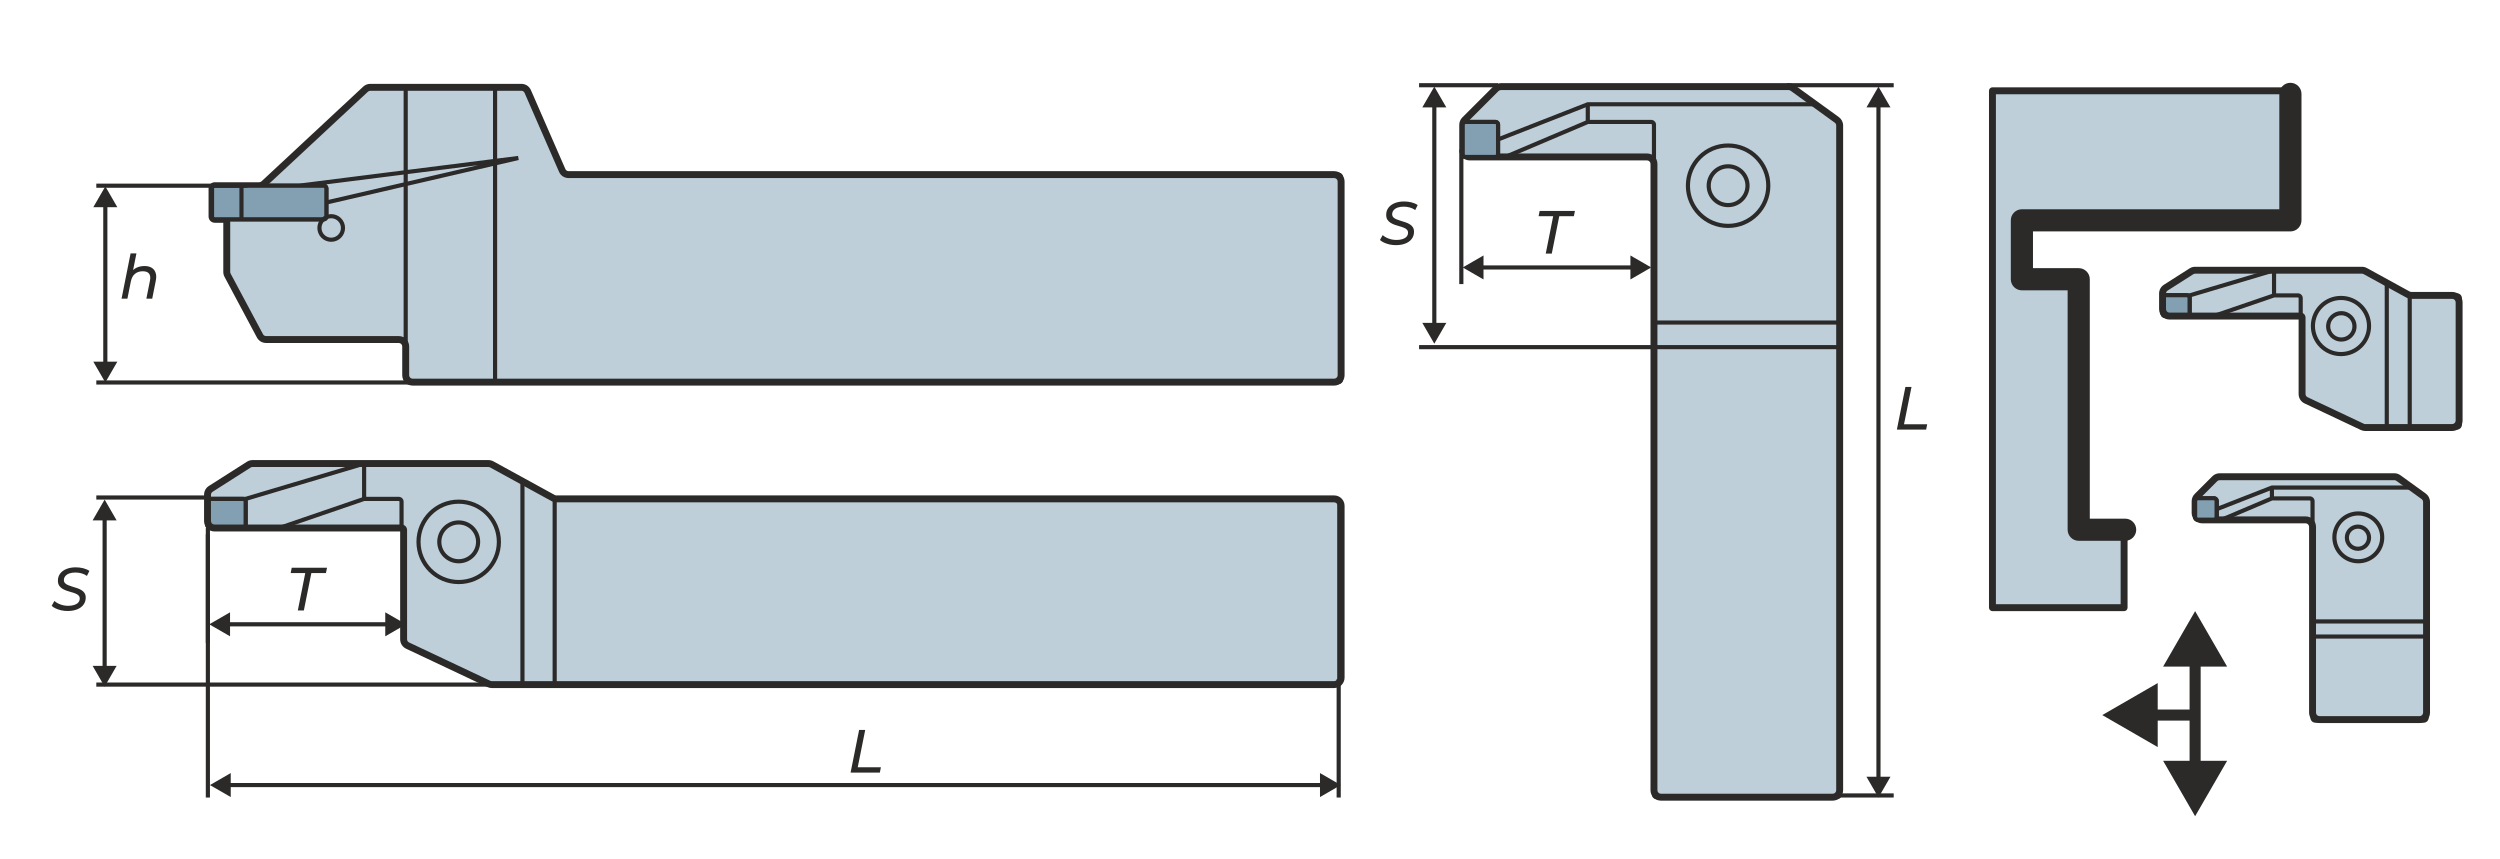 <svg width="3608" height="1240" viewBox="0 0 3608 1240" fill="none" xmlns="http://www.w3.org/2000/svg">
<path d="M1935.5 256V547.5C1935.5 549.709 1933.71 551.5 1931.5 551.5H714.5H589.5C587.291 551.5 585.5 549.709 585.5 547.5V490H380.398C378.922 490 377.566 489.187 376.87 487.885L327.722 395.883C327.412 395.303 327.25 394.656 327.25 393.999V316.5H310C307.791 316.5 306 314.709 306 312.5V272C306 269.791 307.791 268 310 268H348.5H378L529.348 127.073C530.088 126.383 531.062 126 532.074 126H585.5H714.5H756.382C757.972 126 759.411 126.942 760.048 128.4L812.952 249.6C813.589 251.058 815.028 252 816.618 252H1931.5C1933.71 252 1935.5 253.791 1935.5 256Z" fill="#BECFDA"/>
<path fill-rule="evenodd" clip-rule="evenodd" d="M532.074 129C531.821 129 531.578 129.096 531.392 129.268L385.624 265H431.311L582.5 245.892V129H532.074ZM588.5 129V245.134L711.5 229.589V129H588.5ZM717.5 129V228.831L747.624 225.024L748.678 230.922L717.5 238.154V548.5H1931.5C1932.05 548.5 1932.5 548.052 1932.5 547.5V256C1932.5 255.448 1932.05 255 1931.5 255H816.618C813.835 255 811.316 253.351 810.203 250.8L757.298 129.6C757.139 129.236 756.779 129 756.382 129H717.5ZM711.5 548.5V239.546L588.5 268.076V547.5C588.5 548.052 588.948 548.5 589.5 548.5H711.5ZM588.5 261.916L690.184 238.331L588.5 251.182V261.916ZM582.5 251.94V263.308L474 288.475V272C474 269.5 472.689 267.306 470.717 266.067L582.5 251.94ZM474 294.634L582.5 269.467V487H380.398C380.029 487 379.69 486.797 379.516 486.471L330.368 394.47C330.291 394.325 330.25 394.163 330.25 393.999V319.5H467C470.866 319.5 474 316.366 474 312.5V294.634ZM324.25 319.5H310C306.134 319.5 303 316.366 303 312.5V272C303 268.134 306.134 265 310 265H376.82L527.304 124.877C528.599 123.671 530.304 123 532.074 123H756.382C759.165 123 761.684 124.649 762.797 127.2L815.702 248.4C815.861 248.764 816.221 249 816.618 249H1931.5C1935.37 249 1938.5 252.134 1938.5 256V547.5C1938.5 551.366 1935.37 554.5 1931.5 554.5H589.5C585.634 554.5 582.5 551.366 582.5 547.5V493H380.398C377.815 493 375.441 491.577 374.224 489.298L325.076 397.297C324.534 396.282 324.25 395.149 324.25 393.999V319.5ZM310 271C309.448 271 309 271.448 309 272V312.5C309 313.052 309.448 313.5 310 313.5H345.5V271H310ZM351.5 271V313.5H467C467.552 313.5 468 313.052 468 312.5V272C468 271.448 467.552 271 467 271H351.5Z" fill="#2B2A29"/>
<path fill-rule="evenodd" clip-rule="evenodd" d="M534.435 131C533.17 131 531.953 131.479 531.028 132.341L384.287 268.978C381.511 271.563 377.858 273 374.065 273H311V311.5H323.25C328.221 311.5 332.25 315.529 332.25 320.5V392.496C332.25 393.318 332.453 394.127 332.84 394.852L379.585 482.356C380.455 483.984 382.15 485 383.995 485H575.5C583.784 485 590.5 491.716 590.5 500V541.5C590.5 544.261 592.739 546.5 595.5 546.5H1925.5C1928.26 546.5 1930.5 544.261 1930.5 541.5V262C1930.5 259.239 1928.26 257 1925.5 257H820.546C814.582 257 809.185 253.467 806.799 248.001L757.036 134C756.241 132.178 754.442 131 752.454 131H534.435ZM524.213 125.022C526.989 122.437 530.642 121 534.435 121H752.454C758.418 121 763.815 124.533 766.201 129.999L815.964 244C816.759 245.822 818.558 247 820.546 247H1925.5C1933.78 247 1940.5 253.716 1940.5 262V541.5C1940.5 549.784 1933.78 556.5 1925.5 556.5H595.5C587.216 556.5 580.5 549.784 580.5 541.5V500C580.5 497.239 578.261 495 575.5 495H383.995C378.459 495 373.373 491.951 370.765 487.068L324.02 399.564C322.858 397.39 322.25 394.962 322.25 392.496V321.5H310C305.029 321.5 301 317.471 301 312.5V272C301 267.029 305.029 263 310 263H374.065C375.33 263 376.547 262.521 377.472 261.659L524.213 125.022Z" fill="#2B2A29"/>
<path d="M306 312.5V272C306 269.791 307.791 268 310 268H348.5H378H431.5H467C469.209 268 471 269.791 471 272V292.25V312.5C471 314.709 469.209 316.5 467 316.5H348.5H327.25H310C307.791 316.5 306 314.709 306 312.5Z" fill="#83A0B3"/>
<path fill-rule="evenodd" clip-rule="evenodd" d="M310 271C309.448 271 309 271.448 309 272V312.5C309 313.052 309.448 313.5 310 313.5H345.5V271H310ZM351.5 271V313.5H467C467.552 313.5 468 313.052 468 312.5V272C468 271.448 467.552 271 467 271H351.5ZM303 272C303 268.134 306.134 265 310 265H467C470.866 265 474 268.134 474 272V312.5C474 316.366 470.866 319.5 467 319.5H310C306.134 319.5 303 316.366 303 312.5V272Z" fill="#2B2A29"/>
<path fill-rule="evenodd" clip-rule="evenodd" d="M133.679 751L151 721L168.32 751L154 751L154 961L168.32 961L151 991L133.679 961L148 961L148 751L133.679 751Z" fill="#2B2A29"/>
<path d="M97.61 881.796C94.501 881.801 91.451 881.483 88.461 880.842C85.53 880.142 82.834 879.237 80.373 878.126C77.971 877.015 76.038 875.757 74.576 874.351L78.468 867.306C80.048 868.711 81.892 869.94 84.001 870.993C86.169 872.046 88.455 872.863 90.858 873.446C93.321 874.029 95.842 874.319 98.424 874.315C101.709 874.31 104.614 873.894 107.139 873.069C109.664 872.244 111.604 871.068 112.957 869.54C114.37 867.954 115.079 866.046 115.086 863.817C115.091 861.998 114.508 860.503 113.338 859.332C112.168 858.16 110.646 857.224 108.77 856.523C106.954 855.763 104.903 855.092 102.616 854.509C100.389 853.867 98.132 853.166 95.846 852.407C93.619 851.589 91.569 850.595 89.695 849.425C87.88 848.254 86.388 846.76 85.22 844.944C84.11 843.068 83.56 840.722 83.568 837.906C83.579 833.976 84.674 830.601 86.853 827.781C89.031 824.903 92.03 822.699 95.847 821.168C99.724 819.578 104.185 818.779 109.23 818.771C113.043 818.765 116.68 819.199 120.138 820.074C123.597 820.949 126.556 822.235 129.015 823.932L125.475 831.154C123.191 829.515 120.614 828.287 117.741 827.47C114.869 826.653 111.878 826.247 108.769 826.252C105.425 826.257 102.52 826.701 100.053 827.585C97.587 828.469 95.676 829.733 94.322 831.378C92.969 832.964 92.259 834.842 92.194 837.013C92.189 838.89 92.742 840.415 93.853 841.586C94.965 842.758 96.458 843.724 98.333 844.483C100.208 845.243 102.259 845.973 104.487 846.674C106.773 847.316 109.029 848.016 111.256 848.775C113.484 849.476 115.534 850.411 117.408 851.582C119.341 852.693 120.862 854.128 121.972 855.887C123.14 857.645 123.721 859.873 123.713 862.572C123.702 866.502 122.577 869.936 120.34 872.873C118.161 875.751 115.104 877.956 111.169 879.487C107.293 881.018 102.773 881.788 97.61 881.796Z" fill="#2B2A29"/>
<path d="M2014.61 353.793C2011.5 353.798 2008.45 353.481 2005.46 352.84C2002.53 352.141 1999.83 351.236 1997.37 350.126C1994.97 349.015 1993.03 347.757 1991.57 346.351L1995.46 339.305C1997.04 340.71 1998.89 341.939 2001 342.992C2003.16 344.044 2005.45 344.862 2007.85 345.444C2010.32 346.027 2012.84 346.316 2015.42 346.312C2018.7 346.306 2021.61 345.891 2024.13 345.065C2026.66 344.24 2028.6 343.063 2029.95 341.536C2031.36 339.949 2032.07 338.042 2032.08 335.812C2032.08 333.994 2031.5 332.499 2030.33 331.327C2029.16 330.156 2027.64 329.22 2025.76 328.519C2023.95 327.759 2021.89 327.088 2019.61 326.505C2017.38 325.864 2015.12 325.163 2012.84 324.405C2010.61 323.587 2008.56 322.593 2006.69 321.423C2004.87 320.253 2003.38 318.759 2002.21 316.942C2001.1 315.067 2000.55 312.721 2000.56 309.905C2000.57 305.975 2001.66 302.599 2003.84 299.78C2006.02 296.902 2009.01 294.697 2012.83 293.165C2016.71 291.575 2021.17 290.775 2026.21 290.767C2030.03 290.761 2033.66 291.195 2037.12 292.069C2040.58 292.943 2043.54 294.229 2046 295.926L2042.46 303.148C2040.18 301.509 2037.6 300.281 2034.73 299.465C2031.85 298.648 2028.86 298.242 2025.75 298.248C2022.41 298.253 2019.51 298.698 2017.04 299.582C2014.57 300.466 2012.66 301.731 2011.31 303.375C2009.96 304.962 2009.25 306.84 2009.18 309.011C2009.18 310.888 2009.73 312.413 2010.84 313.584C2011.95 314.756 2013.45 315.721 2015.32 316.481C2017.2 317.24 2019.25 317.97 2021.48 318.67C2023.76 319.312 2026.02 320.012 2028.25 320.771C2030.47 321.471 2032.53 322.407 2034.4 323.577C2036.33 324.688 2037.85 326.123 2038.96 327.881C2040.13 329.639 2040.71 331.867 2040.71 334.566C2040.7 338.497 2039.57 341.93 2037.33 344.867C2035.16 347.746 2032.1 349.951 2028.17 351.483C2024.29 353.014 2019.77 353.785 2014.61 353.793Z" fill="#2B2A29"/>
<path fill-rule="evenodd" clip-rule="evenodd" d="M332 918.321L302 901L332 883.68L332 898L556 898L556 883.68L586 901L556 918.321L556 904L332 904L332 918.321Z" fill="#2B2A29"/>
<path fill-rule="evenodd" clip-rule="evenodd" d="M2141 403.321L2111 386L2141 368.68L2141 383L2353 383L2353 368.68L2383 386L2353 403.321L2353 389L2141 389L2141 403.321Z" fill="#2B2A29"/>
<path fill-rule="evenodd" clip-rule="evenodd" d="M2052.68 155L2070 125L2087.32 155L2073 155L2073 466L2087.32 466L2070 496L2052.68 466L2067 466L2067 155L2052.68 155Z" fill="#2B2A29"/>
<path fill-rule="evenodd" clip-rule="evenodd" d="M2693.68 155L2711 125L2728.32 155L2714 155L2714 1121L2728.32 1121L2711 1151L2693.68 1121L2708 1121L2708 155L2693.68 155Z" fill="#2B2A29"/>
<path fill-rule="evenodd" clip-rule="evenodd" d="M492 721H139V715H492V721Z" fill="#2B2A29"/>
<path fill-rule="evenodd" clip-rule="evenodd" d="M717 991L139 991L139 985L717 985L717 991Z" fill="#2B2A29"/>
<path d="M429.808 880.998L440.544 827.054H419.512L421.008 819.398H471.96L470.376 827.054H449.344L438.52 880.998H429.808Z" fill="#2B2A29"/>
<path d="M2230.81 365.998L2241.54 312.054L2220.51 312.054L2222.01 304.398L2272.96 304.398L2271.38 312.054L2250.34 312.054L2239.52 365.998L2230.81 365.998Z" fill="#2B2A29"/>
<path d="M706.689 987.617L584.793 930.082C583.393 929.421 582.5 928.013 582.5 926.465V765C582.5 763.343 581.157 762 579.5 762H403H354.5H303.5C301.291 762 299.5 760.209 299.5 758V720V710.694C299.5 709.328 300.198 708.055 301.351 707.321L360.517 669.626C361.159 669.217 361.904 669 362.666 669H525.5H706.475C707.148 669 707.809 669.169 708.399 669.493L754 694.5L800.5 720H1929C1931.21 720 1933 721.791 1933 724V984C1933 986.209 1931.21 988 1929 988H800.5H754H708.397C707.806 988 707.223 987.869 706.689 987.617Z" fill="#BECFDA"/>
<path fill-rule="evenodd" clip-rule="evenodd" d="M362.666 672C362.476 672 362.289 672.054 362.129 672.157L302.963 709.851C302.674 710.035 302.5 710.353 302.5 710.694V717H354.062L504.945 672H362.666ZM522.5 673.025L357.5 722.236V759H402.5L522.5 717.857V673.025ZM526 723L421 759H576.5V724C576.5 723.448 576.052 723 575.5 723H526ZM582.5 759.803C584.293 760.84 585.5 762.779 585.5 765V926.465C585.5 926.852 585.723 927.204 586.073 927.369L707.97 984.904C708.103 984.967 708.249 985 708.397 985H751V696.276L706.956 672.123C706.809 672.042 706.643 672 706.475 672H528.5V717H575.5C579.366 717 582.5 720.134 582.5 724V759.803ZM757 699.567V985H797.5V721.776L757 699.567ZM803.5 723V985H1929C1929.55 985 1930 984.552 1930 984V724C1930 723.448 1929.55 723 1929 723H803.5ZM801.269 717L709.841 666.862C708.809 666.297 707.652 666 706.475 666H362.666C361.333 666 360.029 666.38 358.905 667.096L299.739 704.791C297.721 706.076 296.5 708.302 296.5 710.694V758C296.5 761.866 299.634 765 303.5 765H579.5V926.465C579.5 929.173 581.063 931.639 583.512 932.795L705.409 990.33C706.343 990.771 707.363 991 708.397 991H1929C1932.87 991 1936 987.866 1936 984V724C1936 720.134 1932.87 717 1929 717H801.269ZM351.5 759V723H302.5V758C302.5 758.552 302.948 759 303.5 759H351.5Z" fill="#2B2A29"/>
<path d="M2651 1150.5L2391 1150.5C2388.79 1150.5 2387 1148.71 2387 1146.5L2387 501L2387 465.5L2387 226.5L2172.5 226.5L2162 226.5L2115 226.5C2112.79 226.5 2111 224.709 2111 222.5L2111 176L2160.83 126.172C2161.58 125.421 2162.6 125 2163.66 125L2583.2 125C2584.05 125 2584.87 125.266 2585.55 125.759L2619.75 150.5L2653.34 174.802C2654.38 175.555 2655 176.76 2655 178.043L2655 465.5L2655 501L2655 1146.5C2655 1148.71 2653.21 1150.5 2651 1150.5Z" fill="#BECFDA"/>
<path fill-rule="evenodd" clip-rule="evenodd" d="M2652 468.5L2390 468.5L2390 498L2652 498L2652 468.5ZM2652 504L2390 504L2390 1146.5C2390 1147.05 2390.45 1147.5 2391 1147.5L2651 1147.5C2651.55 1147.5 2652 1147.05 2652 1146.5L2652 504ZM2390 462.5L2652 462.5L2652 178.043C2652 177.722 2651.85 177.421 2651.59 177.233L2618.78 153.5L2294.5 153.5L2294.5 173L2383 173C2386.87 173 2390 176.134 2390 180L2390 462.5ZM2288.5 174.014L2288.5 154.898L2165 203.296L2165 223.5L2171.89 223.5L2288.5 174.014ZM2187.25 223.5L2384 223.5L2384 180C2384 179.448 2383.55 179 2383 179L2292.11 179L2187.25 223.5ZM2384 229.5L2384 1146.5C2384 1150.37 2387.13 1153.5 2391 1153.5L2651 1153.5C2654.87 1153.5 2658 1150.37 2658 1146.5L2658 178.043C2658 175.797 2656.92 173.688 2655.1 172.372L2587.31 123.328C2586.11 122.465 2584.68 122 2583.2 122L2163.66 122C2161.8 122 2160.02 122.737 2158.71 124.05L2108.88 173.879C2108.32 174.441 2108 175.204 2108 176L2108 222.5C2108 226.366 2111.13 229.5 2115 229.5L2384 229.5ZM2159 223.5L2159 180C2159 179.448 2158.55 179 2158 179L2114 179L2114 222.5C2114 223.052 2114.45 223.5 2115 223.5L2159 223.5ZM2118.24 173L2162.95 128.293C2163.14 128.105 2163.39 128 2163.66 128L2583.2 128C2583.42 128 2583.62 128.066 2583.79 128.19L2610.48 147.5L2291.5 147.5C2291.13 147.5 2290.75 147.57 2290.41 147.707L2165 196.852L2165 180C2165 176.134 2161.87 173 2158 173L2118.24 173Z" fill="#2B2A29"/>
<path d="M3498 1040L3341.46 1040C3339.25 1040 3337.46 1038.21 3337.46 1036L3337.46 918.623L3337.46 896.849L3337.46 750.256L3205.76 750.256L3199.31 750.256L3172 750.256C3169.79 750.256 3168 748.465 3168 746.256L3168 719.281L3198.14 689.17C3198.89 688.421 3199.91 688 3200.97 688L3457.42 688C3458.26 688 3459.08 688.265 3459.76 688.758L3480.36 703.641L3500.34 718.084C3501.38 718.836 3502 720.042 3502 721.326L3502 896.849L3502 918.623L3502 1036C3502 1038.21 3500.21 1040 3498 1040Z" fill="#BECFDA"/>
<path fill-rule="evenodd" clip-rule="evenodd" d="M3499 893.849L3499 721.326C3499 721.005 3498.85 720.703 3498.59 720.515L3479.39 706.641L3281.82 706.641L3281.82 716.281L3333.46 716.281C3337.32 716.281 3340.46 719.415 3340.46 723.281L3340.46 893.849L3499 893.849ZM3499 899.849L3340.46 899.849L3340.46 915.623L3499 915.623L3499 899.849ZM3499 921.623L3340.46 921.623L3340.46 1036C3340.46 1036.55 3340.9 1037 3341.46 1037L3498 1037C3498.55 1037 3499 1036.55 3499 1036L3499 921.623ZM3275.82 717.295L3275.82 708.037L3202.31 736.816L3202.31 747.256L3205.15 747.256L3275.82 717.295ZM3220.52 747.256L3334.46 747.256L3334.46 723.281C3334.46 722.729 3334.01 722.281 3333.46 722.281L3279.43 722.281L3220.52 747.256ZM3334.46 753.256L3334.46 1036C3334.46 1039.87 3337.59 1043 3341.46 1043L3498 1043C3501.87 1043 3505 1039.87 3505 1036L3505 721.326C3505 719.079 3503.92 716.968 3502.1 715.652L3461.52 686.326C3460.33 685.464 3458.89 685 3457.42 685L3200.97 685C3199.11 685 3197.33 685.737 3196.02 687.048L3165.88 717.159C3165.32 717.722 3165 718.485 3165 719.281L3165 746.256C3165 750.122 3168.13 753.256 3172 753.256L3334.46 753.256ZM3196.31 747.256L3196.31 723.281C3196.31 722.729 3195.86 722.281 3195.31 722.281L3171 722.281L3171 746.256C3171 746.808 3171.45 747.256 3172 747.256L3196.31 747.256ZM3175.25 716.281L3200.26 691.293C3200.45 691.105 3200.7 691 3200.97 691L3457.42 691C3457.63 691 3457.84 691.066 3458.01 691.189L3471.08 700.641L3278.82 700.641C3278.45 700.641 3278.08 700.711 3277.73 700.847L3202.31 730.372L3202.31 723.281C3202.31 719.415 3199.18 716.281 3195.31 716.281L3175.25 716.281Z" fill="#2B2A29"/>
<path fill-rule="evenodd" clip-rule="evenodd" d="M2650 181.108C2650 179.504 2649.23 177.997 2647.93 177.057L2584.19 130.949C2583.34 130.332 2582.31 130 2581.26 130L2166.14 130C2164.82 130 2163.54 130.527 2162.61 131.464L2117.46 176.607C2116.53 177.544 2116 178.816 2116 180.142L2116 216.5C2116 219.261 2118.24 221.5 2121 221.5L2377 221.5C2385.28 221.5 2392 228.216 2392 236.5L2392 1140.5C2392 1143.26 2394.24 1145.5 2397 1145.5L2645 1145.5C2647.76 1145.5 2650 1143.26 2650 1140.5L2650 181.108ZM2660 1140.5C2660 1148.78 2653.28 1155.5 2645 1155.5L2397 1155.5C2388.72 1155.5 2382 1148.78 2382 1140.5L2382 236.5C2382 233.739 2379.76 231.5 2377 231.5L2121 231.5C2112.72 231.5 2106 224.784 2106 216.5L2106 180.142C2106 176.164 2107.58 172.349 2110.39 169.536L2155.54 124.393C2158.35 121.58 2162.16 120 2166.14 120L2581.26 120C2584.42 120 2587.5 120.996 2590.05 122.847L2653.79 168.955C2657.69 171.776 2660 176.296 2660 181.108L2660 1140.5Z" fill="#2B2A29"/>
<path fill-rule="evenodd" clip-rule="evenodd" d="M3497 724.393C3497 722.788 3496.23 721.28 3494.93 720.34L3458.41 693.947C3457.56 693.332 3456.53 693 3455.48 693L3203.45 693C3202.13 693 3200.86 693.526 3199.92 694.463L3174.47 719.889C3173.53 720.827 3173 722.099 3173 723.426L3173 740.256C3173 743.017 3175.24 745.256 3178 745.256L3327.46 745.256C3335.74 745.256 3342.46 751.972 3342.46 760.256L3342.46 1028.5C3342.46 1031.26 3344.69 1033.5 3347.46 1033.5L3492 1033.5C3494.76 1033.5 3497 1031.26 3497 1028.5L3497 724.393ZM3507 1028.5C3507 1036.78 3500.28 1043.5 3492 1043.5L3347.46 1043.5C3339.17 1043.5 3332.46 1036.78 3332.46 1028.5L3332.46 760.256C3332.46 757.495 3330.22 755.256 3327.46 755.256L3178 755.256C3169.72 755.256 3163 748.54 3163 740.256L3163 723.426C3163 719.446 3164.58 715.628 3167.4 712.814L3192.85 687.388C3195.66 684.578 3199.48 683 3203.45 683L3455.48 683C3458.63 683 3461.71 683.995 3464.27 685.842L3500.79 712.235C3504.69 715.055 3507 719.578 3507 724.393L3507 1028.5Z" fill="#2B2A29"/>
<path d="M2158 176L2115 176C2112.79 176 2111 177.791 2111 180L2111 222.5C2111 224.709 2112.79 226.5 2115 226.5L2158 226.5C2160.21 226.5 2162 224.709 2162 222.5L2162 201.25L2162 180C2162 177.791 2160.21 176 2158 176Z" fill="#83A0B3"/>
<path fill-rule="evenodd" clip-rule="evenodd" d="M2159 180C2159 179.448 2158.55 179 2158 179L2115 179C2114.45 179 2114 179.448 2114 180L2114 222.5C2114 223.052 2114.45 223.5 2115 223.5L2158 223.5C2158.55 223.5 2159 223.052 2159 222.5L2159 180ZM2158 173C2161.87 173 2165 176.134 2165 180L2165 222.5C2165 226.366 2161.87 229.5 2158 229.5L2115 229.5C2111.13 229.5 2108 226.366 2108 222.5L2108 180C2108 176.134 2111.13 173 2115 173L2158 173Z" fill="#2B2A29"/>
<path d="M3195 719L3172 719C3169.79 719 3168 720.791 3168 723L3168 746C3168 748.209 3169.79 750 3172 750L3195 750C3197.21 750 3199 748.209 3199 746L3199 734.5L3199 723C3199 720.791 3197.21 719 3195 719Z" fill="#83A0B3"/>
<path fill-rule="evenodd" clip-rule="evenodd" d="M3196 723C3196 722.448 3195.55 722 3195 722L3172 722C3171.45 722 3171 722.448 3171 723L3171 746C3171 746.552 3171.45 747 3172 747L3195 747C3195.55 747 3196 746.552 3196 746L3196 723ZM3195 716C3198.87 716 3202 719.134 3202 723L3202 746C3202 749.866 3198.87 753 3195 753L3172 753C3168.13 753 3165 749.866 3165 746L3165 723C3165 719.134 3168.13 716 3172 716L3195 716Z" fill="#2B2A29"/>
<path d="M299.5 724V758C299.5 760.209 301.291 762 303.5 762H350.5C352.709 762 354.5 760.209 354.5 758V724C354.5 721.791 352.709 720 350.5 720H303.5C301.291 720 299.5 721.791 299.5 724Z" fill="#83A0B3"/>
<path fill-rule="evenodd" clip-rule="evenodd" d="M303.5 723C302.948 723 302.5 723.448 302.5 724V758C302.5 758.552 302.948 759 303.5 759H350.5C351.052 759 351.5 758.552 351.5 758V724C351.5 723.448 351.052 723 350.5 723H303.5ZM296.5 724C296.5 720.134 299.634 717 303.5 717H350.5C354.366 717 357.5 720.134 357.5 724V758C357.5 761.866 354.366 765 350.5 765H303.5C299.634 765 296.5 761.866 296.5 758V724Z" fill="#2B2A29"/>
<path fill-rule="evenodd" clip-rule="evenodd" d="M139 265H357V271H139V265Z" fill="#2B2A29"/>
<path fill-rule="evenodd" clip-rule="evenodd" d="M134.679 299L152 269L169.32 299L155 299L155 522L169.32 522L152 552L134.679 522L149 522L149 299L134.679 299Z" fill="#2B2A29"/>
<path d="M208.522 383.919C212.628 383.919 216.06 384.74 218.818 386.383C221.575 388.026 223.482 390.431 224.538 393.599C225.652 396.708 225.77 400.463 224.89 404.863L219.698 430.999H211.25L216.442 404.863C217.322 400.639 216.911 397.354 215.21 395.007C213.508 392.66 210.458 391.487 206.058 391.487C201.54 391.487 197.786 392.719 194.794 395.183C191.802 397.588 189.807 401.314 188.81 406.359L183.882 430.999H175.434L188.458 365.703H196.906L190.482 397.735L188.546 394.127C190.775 390.607 193.591 388.026 196.994 386.383C200.455 384.74 204.298 383.919 208.522 383.919Z" fill="#2B2A29"/>
<path fill-rule="evenodd" clip-rule="evenodd" d="M139 549H596V555H139V549Z" fill="#2B2A29"/>
<path fill-rule="evenodd" clip-rule="evenodd" d="M478 343C485.732 343 492 336.732 492 329C492 321.268 485.732 315 478 315C470.268 315 464 321.268 464 329C464 336.732 470.268 343 478 343ZM478 349C489.046 349 498 340.046 498 329C498 317.954 489.046 309 478 309C466.954 309 458 317.954 458 329C458 340.046 466.954 349 478 349Z" fill="#2B2A29"/>
<path fill-rule="evenodd" clip-rule="evenodd" d="M662 807C675.807 807 687 795.807 687 782C687 768.193 675.807 757 662 757C648.193 757 637 768.193 637 782C637 795.807 648.193 807 662 807ZM662 813C679.121 813 693 799.121 693 782C693 764.879 679.121 751 662 751C644.879 751 631 764.879 631 782C631 799.121 644.879 813 662 813Z" fill="#2B2A29"/>
<path fill-rule="evenodd" clip-rule="evenodd" d="M2469 268C2469 281.807 2480.19 293 2494 293C2507.81 293 2519 281.807 2519 268C2519 254.193 2507.81 243 2494 243C2480.19 243 2469 254.193 2469 268ZM2463 268C2463 285.121 2476.88 299 2494 299C2511.12 299 2525 285.121 2525 268C2525 250.879 2511.12 237 2494 237C2476.88 237 2463 250.879 2463 268Z" fill="#2B2A29"/>
<path fill-rule="evenodd" clip-rule="evenodd" d="M3390 776C3390 783.18 3395.82 789 3403 789C3410.18 789 3416 783.18 3416 776C3416 768.82 3410.18 763 3403 763C3395.82 763 3390 768.82 3390 776ZM3384 776C3384 786.493 3392.51 795 3403 795C3413.49 795 3422 786.493 3422 776C3422 765.507 3413.49 757 3403 757C3392.51 757 3384 765.507 3384 776Z" fill="#2B2A29"/>
<path fill-rule="evenodd" clip-rule="evenodd" d="M662 837C692.376 837 717 812.376 717 782C717 751.624 692.376 727 662 727C631.624 727 607 751.624 607 782C607 812.376 631.624 837 662 837ZM662 843C695.689 843 723 815.689 723 782C723 748.311 695.689 721 662 721C628.311 721 601 748.311 601 782C601 815.689 628.311 843 662 843Z" fill="#2B2A29"/>
<path fill-rule="evenodd" clip-rule="evenodd" d="M2439 268C2439 298.376 2463.62 323 2494 323C2524.38 323 2549 298.376 2549 268C2549 237.624 2524.38 213 2494 213C2463.62 213 2439 237.624 2439 268ZM2433 268C2433 301.689 2460.31 329 2494 329C2527.69 329 2555 301.689 2555 268C2555 234.311 2527.69 207 2494 207C2460.31 207 2433 234.311 2433 268Z" fill="#2B2A29"/>
<path fill-rule="evenodd" clip-rule="evenodd" d="M3372 775.5C3372 792.897 3386.1 807 3403.5 807C3420.9 807 3435 792.897 3435 775.5C3435 758.103 3420.9 744 3403.5 744C3386.1 744 3372 758.103 3372 775.5ZM3366 775.5C3366 796.211 3382.79 813 3403.5 813C3424.21 813 3441 796.211 3441 775.5C3441 754.789 3424.21 738 3403.5 738C3382.79 738 3366 754.789 3366 775.5Z" fill="#2B2A29"/>
<path fill-rule="evenodd" clip-rule="evenodd" d="M303 762L303 928L297 928L297 762L303 762Z" fill="#2B2A29"/>
<path d="M1227.57 1115L1239.89 1053.4H1248.69L1237.87 1107.34H1271.31L1269.81 1115H1227.57Z" fill="#2B2A29"/>
<path d="M2737.57 619.998L2749.89 558.398H2758.69L2747.87 612.342H2781.31L2779.81 619.998H2737.57Z" fill="#2B2A29"/>
<path fill-rule="evenodd" clip-rule="evenodd" d="M333 1150.32L303 1133L333 1115.68L333 1130L1905 1130L1905 1115.68L1935 1133L1905 1150.32L1905 1136L333 1136L333 1150.32Z" fill="#2B2A29"/>
<path fill-rule="evenodd" clip-rule="evenodd" d="M1935 980L1935 1151L1929 1151L1929 980L1935 980Z" fill="#2B2A29"/>
<path fill-rule="evenodd" clip-rule="evenodd" d="M2112 216L2112 410L2106 410L2106 216L2112 216Z" fill="#2B2A29"/>
<path fill-rule="evenodd" clip-rule="evenodd" d="M2383 504L2048 504L2048 498L2383 498L2383 504Z" fill="#2B2A29"/>
<path fill-rule="evenodd" clip-rule="evenodd" d="M2733 1151L2655 1151L2655 1145L2733 1145L2733 1151Z" fill="#2B2A29"/>
<path fill-rule="evenodd" clip-rule="evenodd" d="M2733 126L2579 126L2579 120L2733 120L2733 126Z" fill="#2B2A29"/>
<path fill-rule="evenodd" clip-rule="evenodd" d="M2162 126L2048 126L2048 120L2162 120L2162 126Z" fill="#2B2A29"/>
<path fill-rule="evenodd" clip-rule="evenodd" d="M303 771L303 1151L297 1151L297 771L303 771Z" fill="#2B2A29"/>
<path fill-rule="evenodd" clip-rule="evenodd" d="M364.415 674C363.463 674 362.531 674.272 361.728 674.783L306.813 709.769C305.372 710.687 304.5 712.277 304.5 713.986V752C304.5 754.761 306.739 757 309.5 757H579.5C583.918 757 587.5 760.582 587.5 765V922.662C587.5 924.597 588.616 926.358 590.366 927.184L707.607 982.522C708.275 982.837 709.003 983 709.741 983H1925.5C1928.26 983 1930.5 980.761 1930.5 978V730C1930.5 727.239 1928.26 725 1925.5 725H803.062C800.541 725 798.06 724.364 795.849 723.152L707.342 674.616C706.605 674.212 705.778 674 704.938 674H364.415ZM577.5 767V922.662C577.5 928.466 580.848 933.749 586.097 936.227L703.339 991.565C705.341 992.51 707.527 993 709.741 993H1925.5C1933.78 993 1940.5 986.284 1940.5 978V730C1940.5 721.716 1933.78 715 1925.5 715H803.062C802.222 715 801.395 714.788 800.658 714.384L712.151 665.848C709.94 664.636 707.459 664 704.938 664H364.415C361.559 664 358.763 664.815 356.355 666.349L301.44 701.335C297.117 704.089 294.5 708.86 294.5 713.986V752C294.5 760.284 301.216 767 309.5 767H577.5Z" fill="#2B2A29"/>
<path d="M3410.67 616.618L3324.78 576.098C3323.38 575.437 3322.49 574.028 3322.49 572.48V458.315C3322.49 457.135 3321.53 456.179 3320.35 456.179H3194.69H3160.16H3125C3122.79 456.179 3121 454.388 3121 452.179V426.292V420.303C3121 418.936 3121.7 417.664 3122.85 416.929L3164.16 390.626C3164.8 390.217 3165.55 390 3166.31 390H3281.9H3410.46C3411.13 390 3411.79 390.169 3412.38 390.492L3444.59 408.146L3477.7 426.292H3546C3548.21 426.292 3550 428.082 3550 430.292V613C3550 615.209 3548.21 617 3546 617H3477.7H3444.59H3412.38C3411.79 617 3411.21 616.869 3410.67 616.618Z" fill="#BECFDA"/>
<path fill-rule="evenodd" clip-rule="evenodd" d="M3166.31 393C3166.12 393 3165.93 393.054 3165.77 393.156L3124.46 419.46C3124.17 419.643 3124 419.961 3124 420.303V423.292H3159.72L3261.34 393H3166.31ZM3278.9 394.025L3163.16 428.528V453.179H3194.19L3278.9 424.148V394.025ZM3282.4 429.292L3212.7 453.179H3317.35V430.292C3317.35 429.739 3316.9 429.292 3316.35 429.292H3282.4ZM3323.35 454.145C3324.64 455.078 3325.49 456.598 3325.49 458.315V572.48C3325.49 572.867 3325.71 573.219 3326.06 573.384L3411.95 613.904C3412.09 613.967 3412.23 614 3412.38 614H3441.59V409.923L3410.94 393.123C3410.79 393.042 3410.63 393 3410.46 393H3284.9V423.292H3316.35C3320.22 423.292 3323.35 426.426 3323.35 430.292V454.145ZM3447.59 413.211V614H3474.7V428.068L3447.59 413.211ZM3480.7 429.292V614H3546C3546.55 614 3547 613.552 3547 613V430.292C3547 429.739 3546.55 429.292 3546 429.292H3480.7ZM3478.46 423.292L3413.82 387.862C3412.79 387.296 3411.63 387 3410.46 387H3166.31C3164.98 387 3163.67 387.38 3162.55 388.095L3121.24 414.399C3119.22 415.684 3118 417.911 3118 420.303V452.179C3118 456.045 3121.13 459.179 3125 459.179H3319.49V572.48C3319.49 575.189 3321.05 577.655 3323.5 578.811L3409.39 619.331C3410.33 619.771 3411.35 620 3412.38 620H3546C3549.87 620 3553 616.866 3553 613V430.292C3553 426.426 3549.87 423.292 3546 423.292H3478.46ZM3157.16 453.179V429.292H3124V452.179C3124 452.731 3124.45 453.179 3125 453.179H3157.16Z" fill="#2B2A29"/>
<path d="M3121 430V452C3121 454.209 3122.79 456 3125 456H3156C3158.21 456 3160 454.209 3160 452V430C3160 427.791 3158.21 426 3156 426H3125C3122.79 426 3121 427.791 3121 430Z" fill="#83A0B3"/>
<path fill-rule="evenodd" clip-rule="evenodd" d="M3125 429C3124.45 429 3124 429.448 3124 430V452C3124 452.552 3124.45 453 3125 453H3156C3156.55 453 3157 452.552 3157 452V430C3157 429.448 3156.55 429 3156 429H3125ZM3118 430C3118 426.134 3121.13 423 3125 423H3156C3159.87 423 3163 426.134 3163 430V452C3163 455.866 3159.87 459 3156 459H3125C3121.13 459 3118 455.866 3118 452V430Z" fill="#2B2A29"/>
<path fill-rule="evenodd" clip-rule="evenodd" d="M3379 487C3387.84 487 3395 479.837 3395 471C3395 462.163 3387.84 455 3379 455C3370.16 455 3363 462.163 3363 471C3363 479.837 3370.16 487 3379 487ZM3379 493C3391.15 493 3401 483.15 3401 471C3401 458.85 3391.15 449 3379 449C3366.85 449 3357 458.85 3357 471C3357 483.15 3366.85 493 3379 493Z" fill="#2B2A29"/>
<path fill-rule="evenodd" clip-rule="evenodd" d="M3378.5 508C3399.21 508 3416 491.211 3416 470.5C3416 449.789 3399.21 433 3378.5 433C3357.79 433 3341 449.789 3341 470.5C3341 491.211 3357.79 508 3378.5 508ZM3378.5 514C3402.52 514 3422 494.524 3422 470.5C3422 446.476 3402.52 427 3378.5 427C3354.48 427 3335 446.476 3335 470.5C3335 494.524 3354.48 514 3378.5 514Z" fill="#2B2A29"/>
<path fill-rule="evenodd" clip-rule="evenodd" d="M3168.03 395C3167.08 395 3166.14 395.272 3165.34 395.783L3128.31 419.377C3126.87 420.295 3126 421.885 3126 423.594V446.179C3126 448.94 3128.24 451.179 3131 451.179H3320.22C3324.16 451.179 3327.35 454.373 3327.35 458.313V568.678C3327.35 570.613 3328.47 572.374 3330.22 573.2L3411.4 611.521C3412.06 611.837 3412.79 612 3413.53 612H3539C3541.76 612 3544 609.761 3544 607V436.292C3544 433.53 3541.76 431.292 3539 431.292H3480.02C3477.5 431.292 3475.02 430.656 3472.81 429.443L3411.13 395.616C3410.39 395.212 3409.57 395 3408.73 395H3168.03ZM3317.35 461.179V568.678C3317.35 574.482 3320.7 579.765 3325.95 582.243L3407.13 620.565C3409.13 621.51 3411.32 622 3413.53 622H3539C3547.28 622 3554 615.284 3554 607V436.292C3554 428.007 3547.28 421.292 3539 421.292H3480.02C3479.18 421.292 3478.35 421.08 3477.62 420.675L3415.94 386.848C3413.73 385.636 3411.25 385 3408.73 385H3168.03C3165.17 385 3162.38 385.815 3159.97 387.35L3122.94 410.944C3118.62 413.698 3116 418.468 3116 423.594V446.179C3116 454.463 3122.72 461.179 3131 461.179H3317.35Z" fill="#2B2A29"/>
<path d="M3301 318V131H2875.5V877H3065.5V767.5H3001.5V407.5H2910.5V318H3301Z" fill="#BECFDA"/>
<path fill-rule="evenodd" clip-rule="evenodd" d="M2870.5 131C2870.5 128.239 2872.74 126 2875.5 126H3301C3303.76 126 3306 128.239 3306 131V318C3306 320.761 3303.76 323 3301 323H2915.5V402.5H3001.5C3004.26 402.5 3006.5 404.739 3006.5 407.5V762.5H3065.5C3068.26 762.5 3070.5 764.739 3070.5 767.5V877C3070.5 879.761 3068.26 882 3065.5 882H2875.5C2872.74 882 2870.5 879.761 2870.5 877V131ZM2880.5 136V872H3060.5V772.5H3001.5C2998.74 772.5 2996.5 770.261 2996.5 767.5V412.5H2910.5C2907.74 412.5 2905.5 410.261 2905.5 407.5V318C2905.5 315.239 2907.74 313 2910.5 313H3296V136H2880.5Z" fill="#2B2A29"/>
<path fill-rule="evenodd" clip-rule="evenodd" d="M3305.5 119.5C3314.34 119.5 3321.5 126.663 3321.5 135.5V318C3321.5 326.837 3314.34 334 3305.5 334H2934V387H3000C3008.84 387 3016 394.163 3016 403V748.5H3067C3075.84 748.5 3083 755.663 3083 764.5C3083 773.337 3075.84 780.5 3067 780.5H3000C2991.16 780.5 2984 773.337 2984 764.5V419H2918C2909.16 419 2902 411.837 2902 403V318C2902 309.163 2909.16 302 2918 302H3289.5V135.5C3289.5 126.663 3296.66 119.5 3305.5 119.5Z" fill="#2B2A29"/>
<path fill-rule="evenodd" clip-rule="evenodd" d="M3114 1078.19L3034 1032L3114 985.812L3114 1024L3160 1024L3160 962L3121.81 962L3168 882L3214.19 962L3176 962L3176 1098L3214.19 1098L3168 1178L3121.81 1098L3160 1098L3160 1040L3114 1040L3114 1078.19Z" fill="#2B2A29"/>
</svg>
